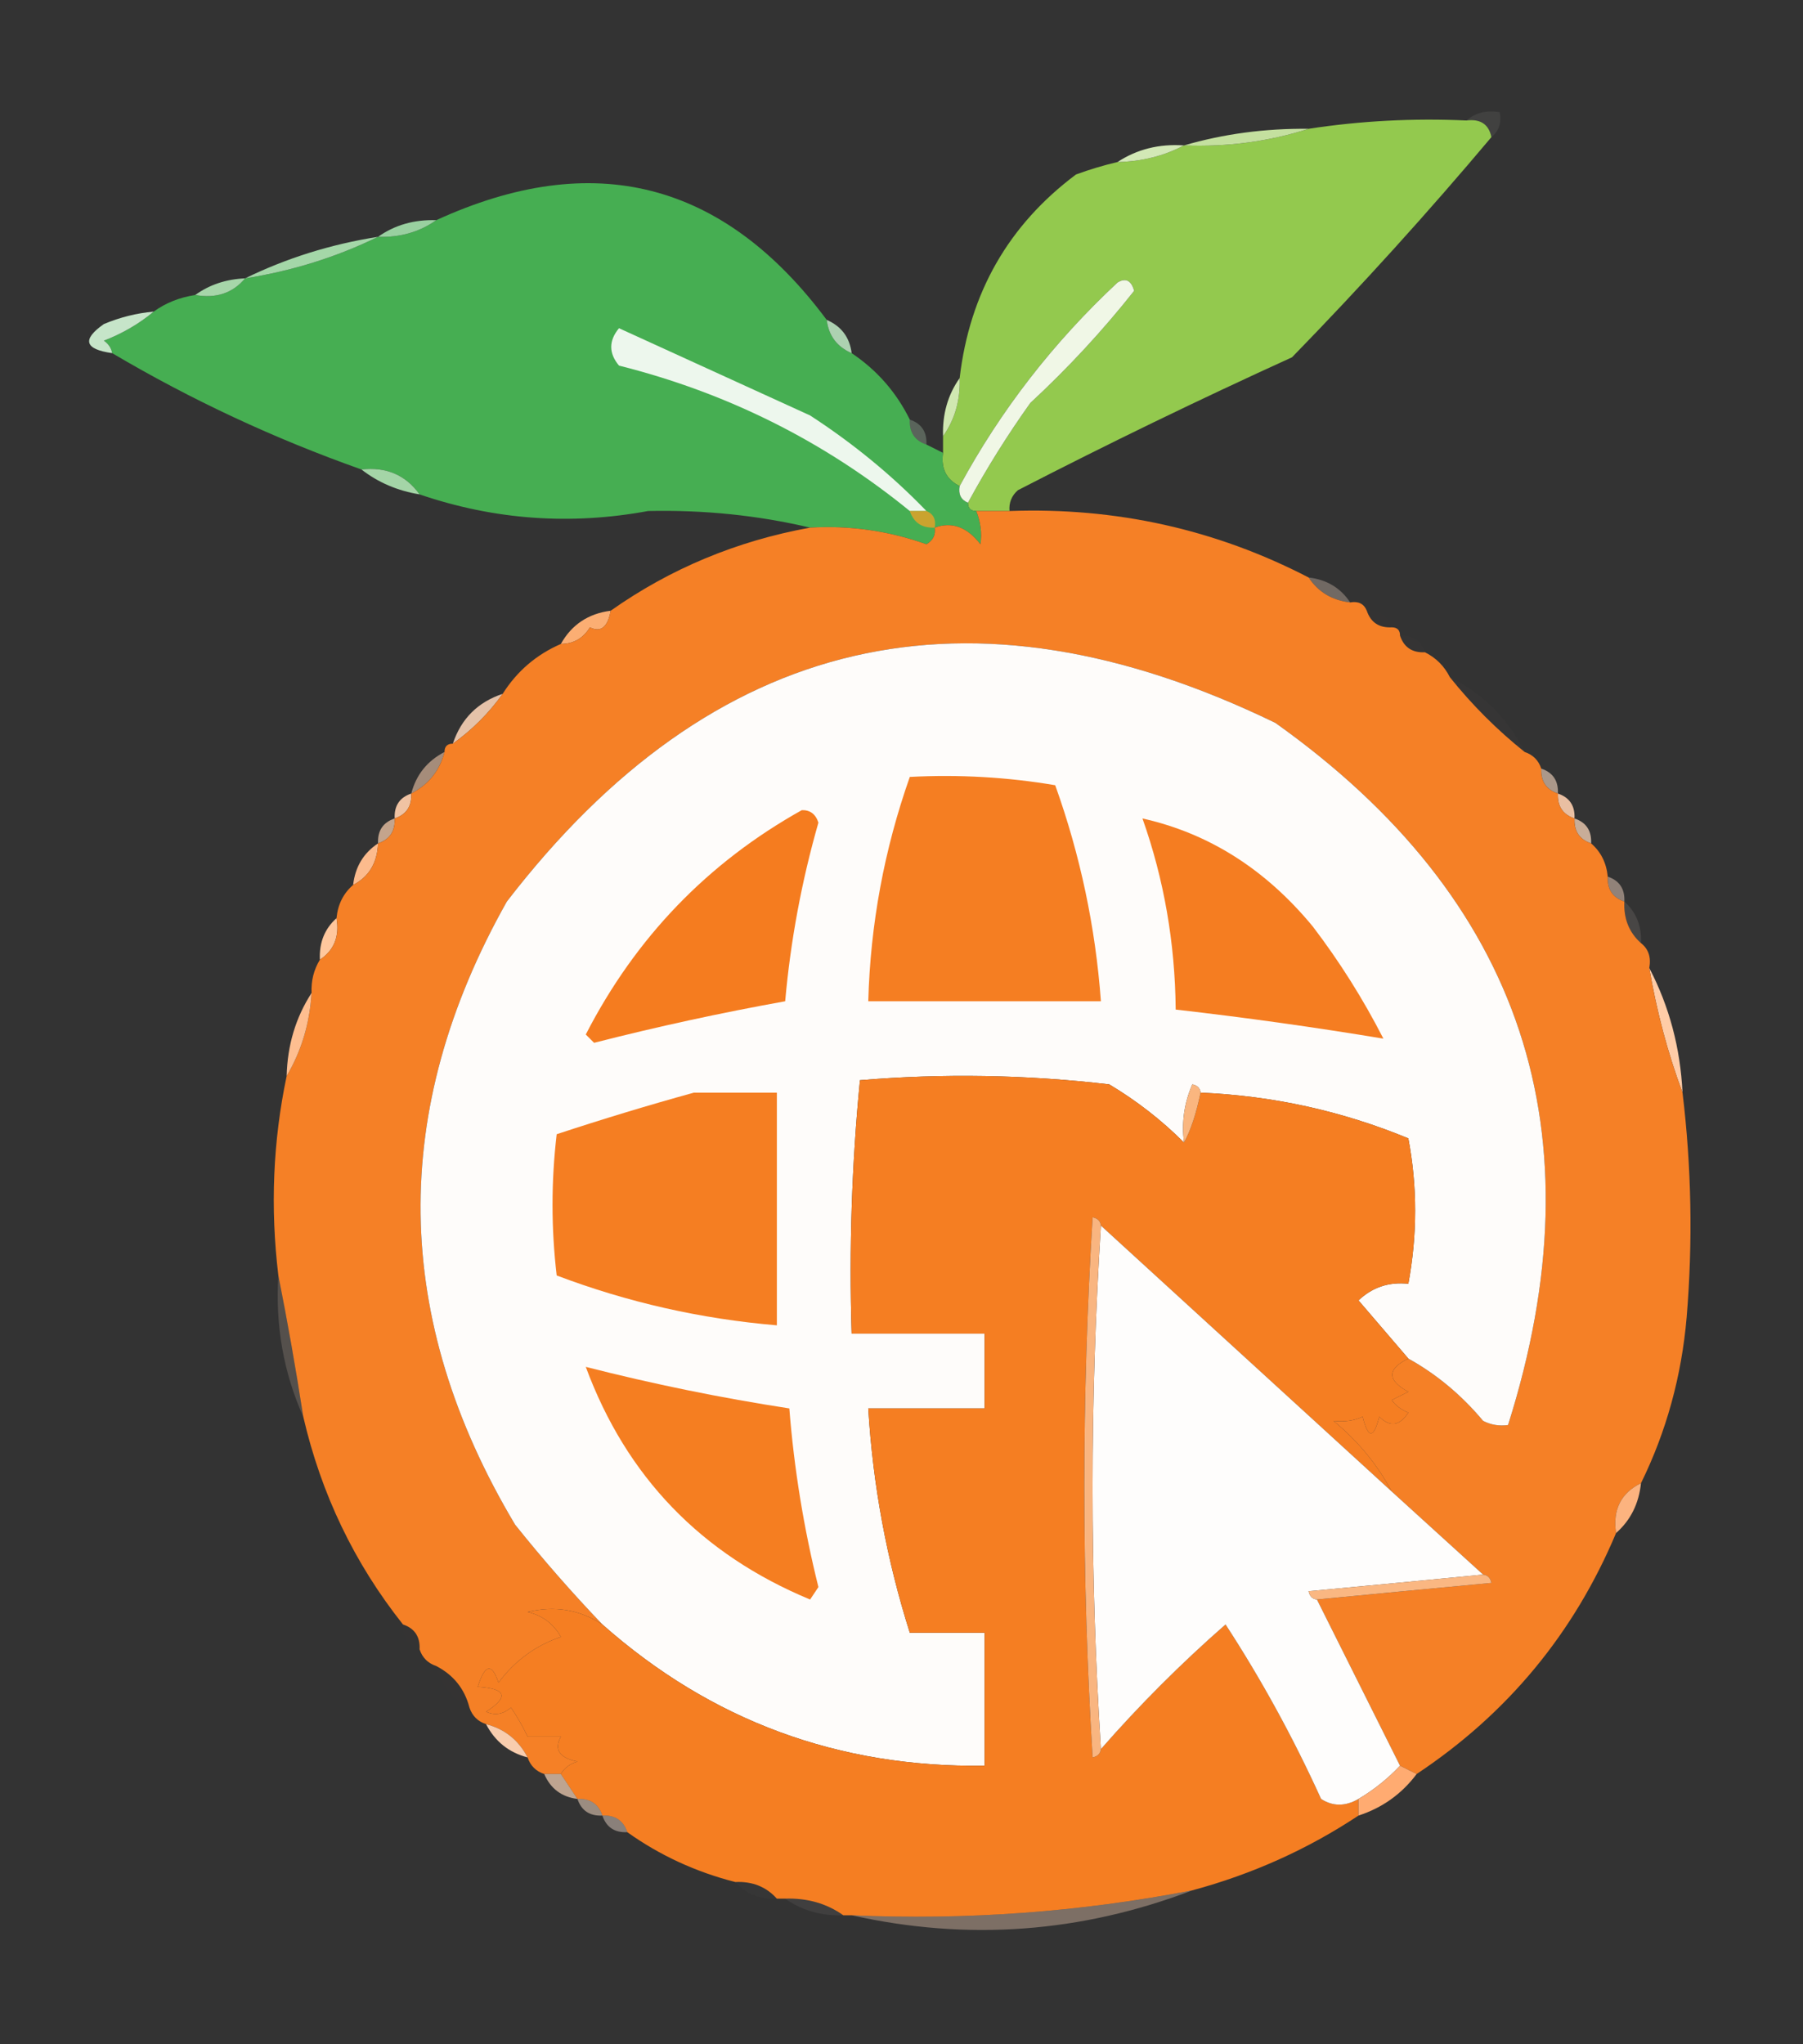 <?xml version="1.0" encoding="UTF-8"?><svg xmlns="http://www.w3.org/2000/svg" xmlns:xlink="http://www.w3.org/1999/xlink" version="1.1" width="217px" height="246px" style="shape-rendering:geometricPrecision; text-rendering:geometricPrecision; image-rendering:optimizeQuality; fill-rule:evenodd; clip-rule:evenodd"><rect width="100%" height="100%" fill="#333333" stroke="none"/><g><path style="opacity:0.068" fill="#fafcf7" d="M 176.5,14.5 C 177.568,13.566 178.901,13.232 180.5,13.5C 180.737,14.791 180.404,15.791 179.5,16.5C 179.179,14.952 178.179,14.285 176.5,14.5 Z"/></g><g><path style="opacity:0.997" fill="#93c94e" d="M 176.5,14.5 C 178.179,14.285 179.179,14.952 179.5,16.5C 171.858,25.585 163.858,34.418 155.5,43C 144.378,48.061 133.378,53.394 122.5,59C 121.748,59.671 121.414,60.504 121.5,61.5C 120.167,61.5 118.833,61.5 117.5,61.5C 116.833,61.5 116.5,61.167 116.5,60.5C 118.725,56.396 121.225,52.396 124,48.5C 128.547,44.289 132.714,39.789 136.5,35C 136.15,33.742 135.483,33.409 134.5,34C 126.773,41.209 120.44,49.376 115.5,58.5C 113.896,57.713 113.229,56.38 113.5,54.5C 113.5,53.833 113.5,53.167 113.5,52.5C 114.924,50.486 115.59,48.152 115.5,45.5C 116.7,35.256 121.367,27.089 129.5,21C 131.154,20.392 132.821,19.892 134.5,19.5C 137.428,19.435 140.095,18.768 142.5,17.5C 147.75,17.698 152.75,17.031 157.5,15.5C 163.744,14.542 170.077,14.209 176.5,14.5 Z"/></g><g><path style="opacity:0.984" fill="#c6e2a0" d="M 157.5,15.5 C 152.75,17.031 147.75,17.698 142.5,17.5C 147.269,16.111 152.269,15.444 157.5,15.5 Z"/></g><g><path style="opacity:0.992" fill="#d3e9b7" d="M 142.5,17.5 C 140.095,18.768 137.428,19.435 134.5,19.5C 136.838,17.96 139.505,17.294 142.5,17.5 Z"/></g><g><path style="opacity:0.998" fill="#46ae52" d="M 99.5,38.5 C 99.738,40.404 100.738,41.738 102.5,42.5C 105.55,44.549 107.883,47.216 109.5,50.5C 109.427,52.027 110.094,53.027 111.5,53.5C 112.167,53.833 112.833,54.167 113.5,54.5C 113.229,56.38 113.896,57.713 115.5,58.5C 115.328,59.492 115.662,60.158 116.5,60.5C 116.5,61.167 116.833,61.5 117.5,61.5C 118.028,62.847 118.195,64.181 118,65.5C 116.4,63.419 114.566,62.752 112.5,63.5C 112.631,64.376 112.298,65.043 111.5,65.5C 106.98,63.886 102.313,63.22 97.5,63.5C 91.231,62.02 84.731,61.353 78,61.5C 68.64,63.229 59.473,62.562 50.5,59.5C 48.824,57.166 46.491,56.166 43.5,56.5C 33.009,52.786 23.009,48.119 13.5,42.5C 13.389,41.883 13.056,41.383 12.5,41C 14.758,40.124 16.758,38.957 18.5,37.5C 19.93,36.462 21.597,35.796 23.5,35.5C 26.01,35.947 28.01,35.28 29.5,33.5C 35.166,32.61 40.499,30.943 45.5,28.5C 48.152,28.59 50.486,27.924 52.5,26.5C 71.415,17.825 87.082,21.825 99.5,38.5 Z"/></g><g><path style="opacity:0.984" fill="#9ad2a1" d="M 52.5,26.5 C 50.486,27.924 48.152,28.59 45.5,28.5C 47.514,27.076 49.848,26.41 52.5,26.5 Z"/></g><g><path style="opacity:1" fill="#a4d7a8" d="M 45.5,28.5 C 40.499,30.943 35.166,32.61 29.5,33.5C 34.501,31.057 39.834,29.39 45.5,28.5 Z"/></g><g><path style="opacity:1" fill="#f0f7e6" d="M 116.5,60.5 C 115.662,60.158 115.328,59.492 115.5,58.5C 120.44,49.376 126.773,41.209 134.5,34C 135.483,33.409 136.15,33.742 136.5,35C 132.714,39.789 128.547,44.289 124,48.5C 121.225,52.396 118.725,56.396 116.5,60.5 Z"/></g><g><path style="opacity:0.984" fill="#a8d8ab" d="M 29.5,33.5 C 28.01,35.28 26.01,35.947 23.5,35.5C 25.214,34.262 27.214,33.595 29.5,33.5 Z"/></g><g><path style="opacity:0.984" fill="#c8e7cb" d="M 18.5,37.5 C 16.758,38.957 14.758,40.124 12.5,41C 13.056,41.383 13.389,41.883 13.5,42.5C 10.174,42.033 9.841,40.866 12.5,39C 14.436,38.187 16.436,37.687 18.5,37.5 Z"/></g><g><path style="opacity:0.914" fill="#b9e0bd" d="M 99.5,38.5 C 101.262,39.262 102.262,40.596 102.5,42.5C 100.738,41.738 99.738,40.404 99.5,38.5 Z"/></g><g><path style="opacity:1" fill="#edf7ed" d="M 111.5,61.5 C 110.833,61.5 110.167,61.5 109.5,61.5C 99.211,53.113 87.544,47.279 74.5,44C 73.253,42.506 73.253,41.006 74.5,39.5C 82.167,43 89.833,46.5 97.5,50C 102.691,53.373 107.358,57.206 111.5,61.5 Z"/></g><g><path style="opacity:0.984" fill="#d2eab3" d="M 115.5,45.5 C 115.59,48.152 114.924,50.486 113.5,52.5C 113.41,49.848 114.076,47.514 115.5,45.5 Z"/></g><g><path style="opacity:0.278" fill="#c1e2c3" d="M 109.5,50.5 C 110.906,50.973 111.573,51.973 111.5,53.5C 110.094,53.027 109.427,52.027 109.5,50.5 Z"/></g><g><path style="opacity:0.984" fill="#a6d7a9" d="M 43.5,56.5 C 46.491,56.166 48.824,57.166 50.5,59.5C 47.843,59.065 45.509,58.065 43.5,56.5 Z"/></g><g><path style="opacity:1" fill="#caa32f" d="M 109.5,61.5 C 110.167,61.5 110.833,61.5 111.5,61.5C 112.338,61.842 112.672,62.508 112.5,63.5C 110.973,63.573 109.973,62.906 109.5,61.5 Z"/></g><g><path style="opacity:0.302" fill="#ffe5d2" d="M 157.5,69.5 C 159.674,69.75 161.341,70.75 162.5,72.5C 160.326,72.25 158.659,71.25 157.5,69.5 Z"/></g><g><path style="opacity:0.004" fill="#fff2e9" d="M 164.5,73.5 C 166.027,73.427 167.027,74.094 167.5,75.5C 165.973,75.573 164.973,74.906 164.5,73.5 Z"/></g><g><path style="opacity:0.992" fill="#fdaf74" d="M 73.5,73.5 C 73.141,75.485 72.308,76.151 71,75.5C 70.184,76.823 69.017,77.489 67.5,77.5C 68.802,75.178 70.802,73.845 73.5,73.5 Z"/></g><g><path style="opacity:0.008" fill="#ffe7d6" d="M 168.5,76.5 C 170.027,76.427 171.027,77.094 171.5,78.5C 169.973,78.573 168.973,77.906 168.5,76.5 Z"/></g><g><path style="opacity:0.016" fill="#ffdcc3" d="M 174.5,81.5 C 178.5,83.5 181.5,86.5 183.5,90.5C 180.167,87.833 177.167,84.833 174.5,81.5 Z"/></g><g><path style="opacity:0.871" fill="#fed7ba" d="M 60.5,83.5 C 58.833,85.833 56.833,87.833 54.5,89.5C 55.5,86.5 57.5,84.5 60.5,83.5 Z"/></g><g><path style="opacity:0.561" fill="#ffd2b2" d="M 53.5,90.5 C 52.92,92.749 51.587,94.415 49.5,95.5C 50.08,93.251 51.413,91.585 53.5,90.5 Z"/></g><g><path style="opacity:0.592" fill="#feddc5" d="M 185.5,92.5 C 186.906,92.973 187.573,93.973 187.5,95.5C 186.094,95.027 185.427,94.027 185.5,92.5 Z"/></g><g><path style="opacity:0.929" fill="#fecdab" d="M 49.5,95.5 C 49.573,97.027 48.906,98.027 47.5,98.5C 47.427,96.973 48.094,95.973 49.5,95.5 Z"/></g><g><path style="opacity:0.894" fill="#ffd0af" d="M 187.5,95.5 C 188.906,95.973 189.573,96.973 189.5,98.5C 188.094,98.027 187.427,97.027 187.5,95.5 Z"/></g><g><path style="opacity:0.71" fill="#fed2b0" d="M 47.5,98.5 C 47.573,100.027 46.906,101.027 45.5,101.5C 45.427,99.973 46.094,98.973 47.5,98.5 Z"/></g><g><path style="opacity:0.737" fill="#fdd9bd" d="M 189.5,98.5 C 190.906,98.973 191.573,99.973 191.5,101.5C 190.094,101.027 189.427,100.027 189.5,98.5 Z"/></g><g><path style="opacity:0.984" fill="#ffbd8e" d="M 45.5,101.5 C 45.408,103.848 44.408,105.514 42.5,106.5C 42.75,104.326 43.75,102.659 45.5,101.5 Z"/></g><g><path style="opacity:0.459" fill="#ffdfca" d="M 193.5,105.5 C 194.906,105.973 195.573,106.973 195.5,108.5C 194.094,108.027 193.427,107.027 193.5,105.5 Z"/></g><g><path style="opacity:0.104" fill="#ffeee3" d="M 195.5,108.5 C 196.931,109.78 197.598,111.447 197.5,113.5C 196.069,112.22 195.402,110.553 195.5,108.5 Z"/></g><g><path style="opacity:1" fill="#ffc79d" d="M 40.5,110.5 C 40.88,112.698 40.213,114.365 38.5,115.5C 38.402,113.447 39.069,111.78 40.5,110.5 Z"/></g><g><path style="opacity:1" fill="#ffcca7" d="M 198.5,116.5 C 200.905,121.112 202.238,126.112 202.5,131.5C 200.721,126.722 199.387,121.722 198.5,116.5 Z"/></g><g><path style="opacity:1" fill="#f58026" d="M 117.5,61.5 C 118.833,61.5 120.167,61.5 121.5,61.5C 134.302,61.036 146.302,63.703 157.5,69.5C 158.659,71.25 160.326,72.25 162.5,72.5C 163.492,72.328 164.158,72.662 164.5,73.5C 164.973,74.906 165.973,75.573 167.5,75.5C 168.167,75.5 168.5,75.833 168.5,76.5C 168.973,77.906 169.973,78.573 171.5,78.5C 172.833,79.167 173.833,80.167 174.5,81.5C 177.167,84.833 180.167,87.833 183.5,90.5C 184.5,90.833 185.167,91.5 185.5,92.5C 185.427,94.027 186.094,95.027 187.5,95.5C 187.427,97.027 188.094,98.027 189.5,98.5C 189.427,100.027 190.094,101.027 191.5,101.5C 192.674,102.514 193.34,103.847 193.5,105.5C 193.427,107.027 194.094,108.027 195.5,108.5C 195.402,110.553 196.069,112.22 197.5,113.5C 198.404,114.209 198.737,115.209 198.5,116.5C 199.387,121.722 200.721,126.722 202.5,131.5C 203.581,140.465 203.748,149.465 203,158.5C 202.39,165.616 200.557,172.283 197.5,178.5C 195.087,179.68 194.087,181.68 194.5,184.5C 189.429,196.573 181.429,206.24 170.5,213.5C 169.833,213.167 169.167,212.833 168.5,212.5C 165.153,205.807 161.82,199.14 158.5,192.5C 165.345,191.833 172.345,191.167 179.5,190.5C 179.376,189.893 179.043,189.56 178.5,189.5C 174.808,186.138 171.141,182.805 167.5,179.5C 165.78,176.269 163.447,173.436 160.5,171C 161.825,171.148 162.992,170.982 164,170.5C 164.667,173.167 165.333,173.167 166,170.5C 167.297,171.784 168.464,171.617 169.5,170C 168.692,169.692 168.025,169.192 167.5,168.5C 168.167,168.167 168.833,167.833 169.5,167.5C 166.929,166.095 166.929,164.762 169.5,163.5C 172.899,165.388 175.899,167.888 178.5,171C 179.448,171.483 180.448,171.649 181.5,171.5C 192.624,136.371 183.29,108.204 153.5,87C 116.631,69.111 85.798,76.277 61,108.5C 46.831,133.657 47.165,158.657 62,183.5C 65.336,187.668 68.836,191.668 72.5,195.5C 69.772,193.712 66.772,193.212 63.5,194C 65.291,194.415 66.624,195.415 67.5,197C 64.46,198.031 61.961,199.865 60,202.5C 59.195,200.099 58.362,200.266 57.5,203C 60.943,203.221 61.276,204.221 58.5,206C 59.549,206.492 60.549,206.326 61.5,205.5C 62.262,206.628 62.929,207.795 63.5,209C 64.833,209 66.167,209 67.5,209C 66.655,210.558 67.322,211.558 69.5,212C 68.584,212.278 67.918,212.778 67.5,213.5C 66.833,213.5 66.167,213.5 65.5,213.5C 64.5,213.167 63.833,212.5 63.5,211.5C 62.415,209.413 60.749,208.08 58.5,207.5C 57.5,207.167 56.833,206.5 56.5,205.5C 55.92,203.251 54.587,201.585 52.5,200.5C 51.5,200.167 50.833,199.5 50.5,198.5C 50.573,196.973 49.906,195.973 48.5,195.5C 42.655,188.14 38.655,179.807 36.5,170.5C 35.601,164.685 34.601,159.018 33.5,153.5C 32.518,145.337 32.851,137.337 34.5,129.5C 36.277,126.495 37.277,123.162 37.5,119.5C 37.433,118.041 37.766,116.708 38.5,115.5C 40.213,114.365 40.88,112.698 40.5,110.5C 40.66,108.847 41.326,107.514 42.5,106.5C 44.408,105.514 45.408,103.848 45.5,101.5C 46.906,101.027 47.573,100.027 47.5,98.5C 48.906,98.027 49.573,97.027 49.5,95.5C 51.587,94.415 52.92,92.749 53.5,90.5C 53.5,89.833 53.833,89.5 54.5,89.5C 56.833,87.833 58.833,85.833 60.5,83.5C 62.219,80.781 64.553,78.781 67.5,77.5C 69.017,77.489 70.184,76.823 71,75.5C 72.308,76.151 73.141,75.485 73.5,73.5C 80.67,68.436 88.67,65.102 97.5,63.5C 102.313,63.22 106.98,63.886 111.5,65.5C 112.298,65.043 112.631,64.376 112.5,63.5C 114.566,62.752 116.4,63.419 118,65.5C 118.195,64.181 118.028,62.847 117.5,61.5 Z"/></g><g><path style="opacity:1" fill="#fefcfa" d="M 169.5,163.5 C 167.523,161.186 165.523,158.853 163.5,156.5C 165.173,154.914 167.173,154.247 169.5,154.5C 170.593,148.609 170.593,142.775 169.5,137C 161.509,133.702 153.176,131.868 144.5,131.5C 144.44,130.957 144.107,130.624 143.5,130.5C 142.526,132.743 142.192,135.076 142.5,137.5C 139.805,134.809 136.805,132.475 133.5,130.5C 123.517,129.334 113.517,129.168 103.5,130C 102.514,140.084 102.181,150.251 102.5,160.5C 107.833,160.5 113.167,160.5 118.5,160.5C 118.5,163.5 118.5,166.5 118.5,169.5C 113.833,169.5 109.167,169.5 104.5,169.5C 105.054,178.713 106.72,187.713 109.5,196.5C 112.5,196.5 115.5,196.5 118.5,196.5C 118.5,201.833 118.5,207.167 118.5,212.5C 100.921,212.753 85.588,207.086 72.5,195.5C 68.836,191.668 65.336,187.668 62,183.5C 47.165,158.657 46.831,133.657 61,108.5C 85.798,76.277 116.631,69.111 153.5,87C 183.29,108.204 192.624,136.371 181.5,171.5C 180.448,171.649 179.448,171.483 178.5,171C 175.899,167.888 172.899,165.388 169.5,163.5 Z"/></g><g><path style="opacity:1" fill="#f57d21" d="M 137.5,98.5 C 145.492,100.286 152.325,104.619 158,111.5C 161.229,115.733 164.062,120.233 166.5,125C 158.274,123.631 149.94,122.464 141.5,121.5C 141.428,113.486 140.094,105.82 137.5,98.5 Z"/></g><g><path style="opacity:1" fill="#f57c1f" d="M 96.5,97.5 C 97.497,97.47 98.164,97.97 98.5,99C 96.479,106.057 95.146,113.224 94.5,120.5C 86.772,121.89 79.105,123.556 71.5,125.5C 71.167,125.167 70.833,124.833 70.5,124.5C 76.498,112.837 85.164,103.837 96.5,97.5 Z"/></g><g><path style="opacity:1" fill="#f57e22" d="M 109.5,93.5 C 115.425,93.192 121.259,93.525 127,94.5C 130.013,102.913 131.847,111.58 132.5,120.5C 123.167,120.5 113.833,120.5 104.5,120.5C 104.754,111.232 106.42,102.232 109.5,93.5 Z"/></g><g><path style="opacity:1" fill="#febe90" d="M 37.5,119.5 C 37.277,123.162 36.277,126.495 34.5,129.5C 34.59,125.786 35.59,122.452 37.5,119.5 Z"/></g><g><path style="opacity:1" fill="#f57e22" d="M 142.5,137.5 C 143.277,136.118 143.944,134.118 144.5,131.5C 153.176,131.868 161.509,133.702 169.5,137C 170.593,142.775 170.593,148.609 169.5,154.5C 167.173,154.247 165.173,154.914 163.5,156.5C 165.523,158.853 167.523,161.186 169.5,163.5C 166.929,164.762 166.929,166.095 169.5,167.5C 168.833,167.833 168.167,168.167 167.5,168.5C 168.025,169.192 168.692,169.692 169.5,170C 168.464,171.617 167.297,171.784 166,170.5C 165.333,173.167 164.667,173.167 164,170.5C 162.992,170.982 161.825,171.148 160.5,171C 163.447,173.436 165.78,176.269 167.5,179.5C 155.807,168.805 144.141,158.138 132.5,147.5C 132.44,146.957 132.107,146.624 131.5,146.5C 130.167,168.167 130.167,189.833 131.5,211.5C 132.107,211.376 132.44,211.043 132.5,210.5C 137.146,205.188 142.146,200.188 147.5,195.5C 151.825,202.144 155.659,209.144 159,216.5C 160.414,217.413 161.914,217.413 163.5,216.5C 163.5,217.167 163.5,217.833 163.5,218.5C 157.396,222.548 150.729,225.548 143.5,227.5C 129.977,230.111 116.31,231.111 102.5,230.5C 102.167,230.5 101.833,230.5 101.5,230.5C 99.486,229.076 97.152,228.41 94.5,228.5C 94.167,228.5 93.833,228.5 93.5,228.5C 92.22,227.069 90.553,226.402 88.5,226.5C 83.738,225.284 79.405,223.284 75.5,220.5C 75.027,219.094 74.027,218.427 72.5,218.5C 72.027,217.094 71.027,216.427 69.5,216.5C 68.833,215.5 68.167,214.5 67.5,213.5C 67.918,212.778 68.584,212.278 69.5,212C 67.322,211.558 66.655,210.558 67.5,209C 66.167,209 64.833,209 63.5,209C 62.929,207.795 62.262,206.628 61.5,205.5C 60.549,206.326 59.549,206.492 58.5,206C 61.276,204.221 60.943,203.221 57.5,203C 58.362,200.266 59.195,200.099 60,202.5C 61.961,199.865 64.46,198.031 67.5,197C 66.624,195.415 65.291,194.415 63.5,194C 66.772,193.212 69.772,193.712 72.5,195.5C 85.588,207.086 100.921,212.753 118.5,212.5C 118.5,207.167 118.5,201.833 118.5,196.5C 115.5,196.5 112.5,196.5 109.5,196.5C 106.72,187.713 105.054,178.713 104.5,169.5C 109.167,169.5 113.833,169.5 118.5,169.5C 118.5,166.5 118.5,163.5 118.5,160.5C 113.167,160.5 107.833,160.5 102.5,160.5C 102.181,150.251 102.514,140.084 103.5,130C 113.517,129.168 123.517,129.334 133.5,130.5C 136.805,132.475 139.805,134.809 142.5,137.5 Z"/></g><g><path style="opacity:1" fill="#f57e22" d="M 83.5,131.5 C 86.833,131.5 90.167,131.5 93.5,131.5C 93.5,140.833 93.5,150.167 93.5,159.5C 84.351,158.727 75.518,156.727 67,153.5C 66.333,147.833 66.333,142.167 67,136.5C 72.556,134.67 78.056,133.004 83.5,131.5 Z"/></g><g><path style="opacity:1" fill="#fab67f" d="M 144.5,131.5 C 143.944,134.118 143.277,136.118 142.5,137.5C 142.192,135.076 142.526,132.743 143.5,130.5C 144.107,130.624 144.44,130.957 144.5,131.5 Z"/></g><g><path style="opacity:1" fill="#fefdfc" d="M 132.5,147.5 C 144.141,158.138 155.807,168.805 167.5,179.5C 171.141,182.805 174.808,186.138 178.5,189.5C 171.655,190.167 164.655,190.833 157.5,191.5C 157.624,192.107 157.957,192.44 158.5,192.5C 161.82,199.14 165.153,205.807 168.5,212.5C 167.016,214.074 165.349,215.407 163.5,216.5C 161.914,217.413 160.414,217.413 159,216.5C 155.659,209.144 151.825,202.144 147.5,195.5C 142.146,200.188 137.146,205.188 132.5,210.5C 131.167,189.5 131.167,168.5 132.5,147.5 Z"/></g><g><path style="opacity:1" fill="#f9b580" d="M 132.5,147.5 C 131.167,168.5 131.167,189.5 132.5,210.5C 132.44,211.043 132.107,211.376 131.5,211.5C 130.167,189.833 130.167,168.167 131.5,146.5C 132.107,146.624 132.44,146.957 132.5,147.5 Z"/></g><g><path style="opacity:0.165" fill="#ffe2cd" d="M 33.5,153.5 C 34.601,159.018 35.601,164.685 36.5,170.5C 34.126,165.203 33.126,159.537 33.5,153.5 Z"/></g><g><path style="opacity:1" fill="#f57e21" d="M 70.5,164.5 C 78.608,166.57 86.775,168.236 95,169.5C 95.572,176.767 96.739,183.934 98.5,191C 98.167,191.5 97.833,192 97.5,192.5C 84.392,187.06 75.392,177.727 70.5,164.5 Z"/></g><g><path style="opacity:0.984" fill="#ffb580" d="M 197.5,178.5 C 197.245,180.967 196.245,182.967 194.5,184.5C 194.087,181.68 195.087,179.68 197.5,178.5 Z"/></g><g><path style="opacity:1" fill="#fab782" d="M 178.5,189.5 C 179.043,189.56 179.376,189.893 179.5,190.5C 172.345,191.167 165.345,191.833 158.5,192.5C 157.957,192.44 157.624,192.107 157.5,191.5C 164.655,190.833 171.655,190.167 178.5,189.5 Z"/></g><g><path style="opacity:0.004" fill="#fef1e6" d="M 48.5,195.5 C 49.906,195.973 50.573,196.973 50.5,198.5C 49.094,198.027 48.427,197.027 48.5,195.5 Z"/></g><g><path style="opacity:0.004" fill="#ffe4d0" d="M 52.5,200.5 C 54.587,201.585 55.92,203.251 56.5,205.5C 54.413,204.415 53.08,202.749 52.5,200.5 Z"/></g><g><path style="opacity:0.961" fill="#ffd3b3" d="M 58.5,207.5 C 60.749,208.08 62.415,209.413 63.5,211.5C 61.251,210.92 59.585,209.587 58.5,207.5 Z"/></g><g><path style="opacity:0.686" fill="#fed7ba" d="M 65.5,213.5 C 66.167,213.5 66.833,213.5 67.5,213.5C 68.167,214.5 68.833,215.5 69.5,216.5C 67.596,216.262 66.262,215.262 65.5,213.5 Z"/></g><g><path style="opacity:1" fill="#ffab71" d="M 168.5,212.5 C 169.167,212.833 169.833,213.167 170.5,213.5C 168.704,215.9 166.37,217.567 163.5,218.5C 163.5,217.833 163.5,217.167 163.5,216.5C 165.349,215.407 167.016,214.074 168.5,212.5 Z"/></g><g><path style="opacity:0.51" fill="#fee1ca" d="M 69.5,216.5 C 71.027,216.427 72.027,217.094 72.5,218.5C 70.973,218.573 69.973,217.906 69.5,216.5 Z"/></g><g><path style="opacity:0.427" fill="#ffe8d9" d="M 72.5,218.5 C 74.027,218.427 75.027,219.094 75.5,220.5C 73.973,220.573 72.973,219.906 72.5,218.5 Z"/></g><g><path style="opacity:0.018" fill="#fef4eb" d="M 88.5,226.5 C 90.553,226.402 92.22,227.069 93.5,228.5C 91.447,228.598 89.78,227.931 88.5,226.5 Z"/></g><g><path style="opacity:0.065" fill="#fff2e8" d="M 94.5,228.5 C 97.152,228.41 99.486,229.076 101.5,230.5C 98.848,230.59 96.514,229.924 94.5,228.5 Z"/></g><g><path style="opacity:0.361" fill="#ffd9be" d="M 143.5,227.5 C 130.102,232.615 116.435,233.615 102.5,230.5C 116.31,231.111 129.977,230.111 143.5,227.5 Z"/></g></svg>